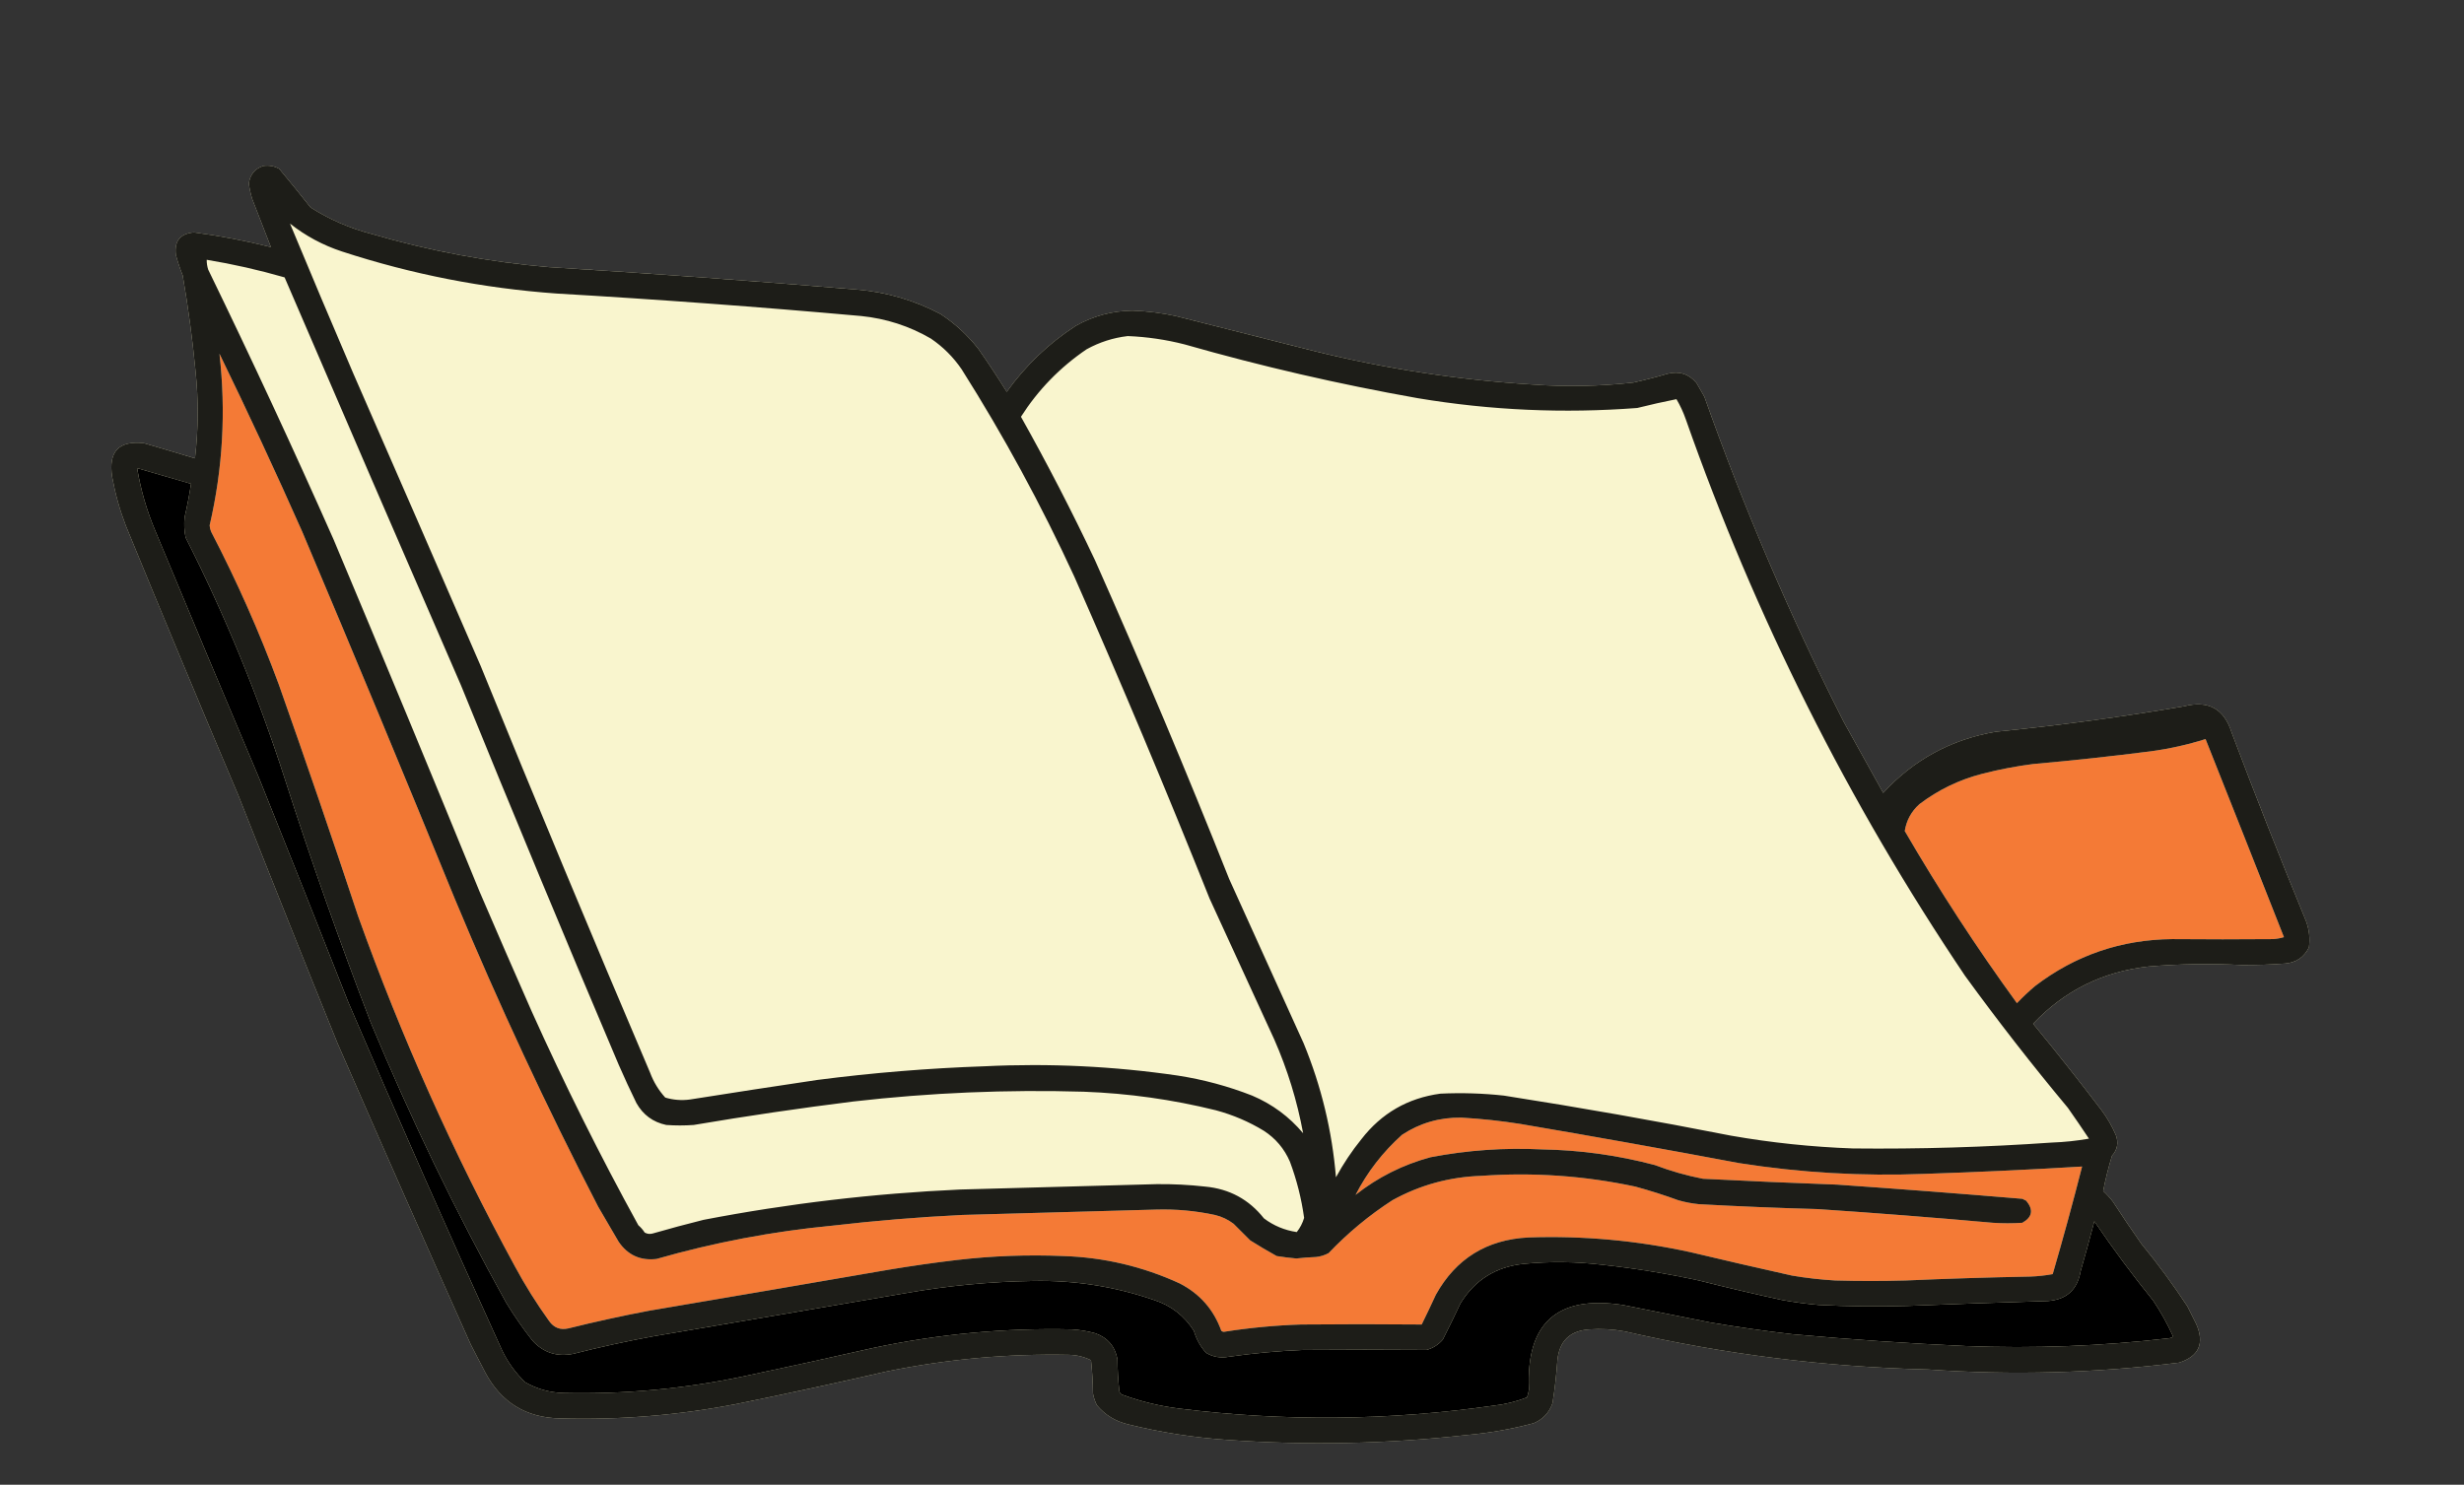 <?xml version="1.0" encoding="UTF-8" standalone="no"?> <svg xmlns="http://www.w3.org/2000/svg" xmlns:xlink="http://www.w3.org/1999/xlink" xmlns:serif="http://www.serif.com/" width="100%" height="100%" viewBox="0 0 1042 628" version="1.1" xml:space="preserve" style="fill-rule:evenodd;clip-rule:evenodd;stroke-linejoin:round;stroke-miterlimit:2;"><rect x="0" y="0" width="1042" height="628" fill="#333333" stroke="none"/> <g transform="matrix(1,0,0,1,-20135.4,-11030.4)"> <g id="аватар2" transform="matrix(2.555,0,0,1.538,11971.9,9160.32)"> <rect x="3195.7" y="1215.76" width="407.874" height="407.874" style="fill:none;"></rect> <g transform="matrix(0.362,0,0,0.61,-353.186,2836.38)"> <g transform="matrix(0.448,0,0,0.441,8653.9,-2682.04)"> <path d="M2831.5,227.5C2837.27,226.748 2842.6,227.748 2847.5,230.5C2858.35,243.515 2869.01,256.682 2879.5,270C2898.61,282.214 2919.28,291.214 2941.5,297C3000.69,314.371 3061.02,325.705 3122.5,331C3227.59,337.482 3332.59,345.149 3437.5,354C3467.56,356.597 3495.89,364.93 3522.5,379C3537.21,388.71 3550.05,400.543 3561,414.5C3571.06,428.896 3580.73,443.562 3590,458.5C3609.29,431.537 3632.79,409.037 3660.5,391C3678.45,380.844 3697.79,375.677 3718.5,375.5C3733.33,376.021 3748,377.854 3762.5,381L3904.5,417C3977.48,435.052 4051.48,446.386 4126.5,451C4160.91,453.535 4195.24,452.868 4229.5,449C4241.27,446.409 4252.94,443.409 4264.5,440C4276.4,437.047 4286.23,440.213 4294,449.5C4296.67,454.167 4299.33,458.833 4302,463.5C4342.27,577.353 4389.6,688.02 4444,795.5L4484.5,868.5C4515.56,834.631 4553.89,813.798 4599.5,806C4663.8,799.576 4727.8,790.909 4791.5,780C4816.23,773.607 4832.39,782.44 4840,806.5C4864.36,871.24 4889.69,935.574 4916,999.5C4919.26,1008.23 4920.26,1017.23 4919,1026.5C4913.98,1036.6 4905.82,1042.1 4894.5,1043C4879.86,1044.08 4865.19,1044.58 4850.5,1044.5C4818.79,1042.84 4787.12,1043.34 4755.5,1046C4708.79,1051.15 4669.46,1070.65 4637.5,1104.5C4661.24,1133.4 4684.4,1162.74 4707,1192.5C4713.01,1200.51 4718.01,1209.18 4722,1218.5C4724.83,1226.34 4723.5,1233.34 4718,1239.5C4714.35,1251.42 4711.35,1263.42 4709,1275.5C4712.7,1278.87 4716.04,1282.53 4719,1286.5C4728.42,1301.01 4738.09,1315.34 4748,1329.5C4764.83,1349.99 4780.49,1371.32 4795,1393.5L4804,1411.5C4812.63,1431.31 4806.8,1444.48 4786.5,1451C4701.39,1461.7 4616.06,1464.03 4530.5,1458C4425.83,1455.5 4322.49,1442.5 4220.5,1419C4208.58,1416.81 4196.58,1416.15 4184.5,1417C4164.8,1418.37 4153.97,1428.87 4152,1448.5C4150.99,1463.26 4149.33,1477.93 4147,1492.5C4143.56,1502.27 4137.06,1509.1 4127.5,1513C4105.21,1518.94 4082.54,1522.94 4059.5,1525C3978.31,1534.1 3896.98,1535.77 3815.5,1530C3781.02,1527.65 3747.02,1522.31 3713.5,1514C3700.79,1510.91 3690.29,1504.41 3682,1494.5C3680.09,1490.68 3678.76,1486.68 3678,1482.5C3677.91,1471.11 3677.24,1459.78 3676,1448.5C3668.95,1445.02 3661.45,1443.19 3653.5,1443C3590.87,1441.75 3528.87,1447.42 3467.5,1460C3416.97,1471.63 3366.31,1482.63 3315.5,1493C3255.71,1504.74 3195.38,1509.74 3134.5,1508C3099.78,1507.4 3074.28,1491.9 3058,1461.5C3052.99,1451.8 3047.99,1442.13 3043,1432.5C2997.19,1330.19 2951.85,1227.52 2907,1124.5C2872.94,1040.33 2839.28,955.993 2806,871.5C2767.11,779.729 2728.78,687.729 2691,595.5C2684.78,579.272 2680.11,562.605 2677,545.5C2672.93,519.573 2683.77,508.073 2709.5,511C2726.88,516.072 2744.21,521.239 2761.5,526.5C2765.05,496.515 2765.21,466.515 2762,436.5C2758.9,404.003 2754.56,371.669 2749,339.5C2746.26,332.626 2743.93,325.626 2742,318.5C2740.26,304.411 2746.43,296.744 2760.5,295.5C2786.98,299.052 2813.15,304.052 2839,310.5C2832.7,294.29 2826.37,277.957 2820,261.5C2818.35,256.26 2817.18,250.926 2816.5,245.5C2817.78,236.211 2822.78,230.211 2831.5,227.5Z" style="fill:rgb(249,245,206);"></path> </g> <g transform="matrix(0.448,0,0,0.441,8653.9,-2682.04)"> <path d="M2773.5,323.5C2773.46,326.91 2773.96,330.243 2775,333.5C2819.27,424.719 2861.94,516.719 2903,609.5C2953.24,729.19 3002.9,849.19 3052,969.5C3069.46,1010.21 3087.13,1050.88 3105,1091.5C3138.41,1165.98 3174.74,1238.98 3214,1310.5C3216.54,1312.7 3218.71,1315.2 3220.5,1318C3223.03,1319.42 3225.7,1319.75 3228.5,1319C3245.75,1314.02 3263.08,1309.36 3280.5,1305C3367.07,1288.31 3454.4,1277.97 3542.5,1274C3609.33,1272.2 3676.17,1270.37 3743,1268.5C3759.55,1268.31 3776.05,1269.15 3792.5,1271C3817.19,1273.28 3837.19,1284.11 3852.5,1303.5C3862.42,1310.98 3873.59,1315.64 3886,1317.5C3889.42,1313.16 3891.92,1308.32 3893.5,1303C3890.78,1283.28 3885.95,1264.12 3879,1245.5C3873.34,1232.34 3864.5,1221.84 3852.5,1214C3837.24,1204.69 3820.91,1197.69 3803.5,1193C3759.17,1182 3714.17,1175.67 3668.5,1174C3589.95,1171.7 3511.62,1175.04 3433.5,1184C3378.99,1190.81 3324.66,1198.81 3270.5,1208C3261.17,1208.67 3251.83,1208.67 3242.5,1208C3228.96,1205.13 3218.79,1197.63 3212,1185.5C3205.74,1172.65 3199.74,1159.65 3194,1146.5C3139.36,1017.57 3085.69,888.238 3033,758.5C2972.71,619.586 2912.71,480.586 2853,341.5C2826.86,333.948 2800.36,327.948 2773.5,323.5Z" style="fill:rgb(249,245,206);"></path> </g> <g transform="matrix(0.448,0,0,0.441,8653.9,-2682.04)"> <path d="M4813.5,813.5C4795.32,819.239 4776.65,823.405 4757.5,826C4717.59,831.113 4677.59,835.447 4637.5,839C4619.96,841.257 4602.62,844.59 4585.5,849C4561.95,855.109 4540.62,865.443 4521.5,880C4513.22,887.4 4508.22,896.567 4506.5,907.5C4541.71,968.189 4579.88,1026.86 4621,1083.5C4626.86,1077.3 4633.03,1071.47 4639.5,1066C4680.63,1034.51 4727.29,1018.51 4779.5,1018C4813.83,1018.29 4848.16,1018.29 4882.5,1018C4886.25,1017.74 4889.92,1017.07 4893.5,1016C4866.93,948.38 4840.27,880.88 4813.5,813.5Z" style="fill:rgb(244,122,54);"></path> </g> <g transform="matrix(0.448,0,0,0.441,8653.9,-2682.04)"> <path d="M2702.5,536.5C2706.13,558.556 2712.3,579.889 2721,600.5C2756.06,684.948 2791.39,769.282 2827,853.5C2857.62,929.731 2887.95,1006.06 2918,1082.5C2969,1201.85 3021.33,1320.52 3075,1438.5C3080.87,1450.71 3088.7,1461.54 3098.5,1471C3110.49,1477.92 3123.49,1481.58 3137.5,1482C3199.47,1483.45 3260.81,1477.78 3321.5,1465C3365.57,1455.65 3409.57,1445.98 3453.5,1436C3520.42,1421.73 3588.09,1415.4 3656.5,1417C3664.65,1417.47 3672.65,1418.8 3680.5,1421C3693.05,1425.55 3700.55,1434.38 3703,1447.5C3703.07,1458.57 3703.73,1469.57 3705,1480.5C3705.5,1482.33 3706.67,1483.5 3708.5,1484C3727.29,1490.86 3746.62,1495.53 3766.5,1498C3873.27,1511.29 3979.94,1510.29 4086.5,1495C4098.42,1493.68 4109.92,1490.85 4121,1486.5C4121.92,1483.9 4122.59,1481.23 4123,1478.5C4119.76,1410.73 4151.59,1381.9 4218.5,1392L4308.5,1410C4336.39,1414.75 4364.39,1418.75 4392.5,1422C4451.07,1427.33 4509.74,1431.33 4568.5,1434C4638.03,1436.77 4707.37,1434.11 4776.5,1426C4777.94,1425.78 4779.27,1425.28 4780.5,1424.5C4774.71,1411.59 4767.88,1399.25 4760,1387.5C4738.84,1361.35 4718.84,1334.35 4700,1306.5C4695.54,1323.56 4690.87,1340.56 4686,1357.5C4682.7,1376.47 4671.54,1386.63 4652.5,1388C4604.5,1389.44 4556.5,1391.11 4508.5,1393C4478.48,1393.87 4448.48,1393.53 4418.5,1392C4406.09,1390.89 4393.76,1389.23 4381.5,1387C4353.05,1380.8 4324.72,1374.14 4296.5,1367C4264.11,1359.94 4231.45,1354.6 4198.5,1351C4171.5,1347.71 4144.5,1347.38 4117.5,1350C4089.22,1352.98 4067.72,1366.48 4053,1390.5C4047.19,1402.95 4041.19,1415.29 4035,1427.5C4030.52,1432.65 4025.02,1436.15 4018.5,1438C3976.5,1437.67 3934.5,1437.67 3892.5,1438C3867.05,1439.01 3841.71,1441.35 3816.5,1445C3808.25,1446.54 3800.59,1445.2 3793.5,1441C3787.66,1434.52 3783.49,1427.02 3781,1418.5C3771.32,1403.16 3757.82,1392.66 3740.5,1387C3700.37,1373.1 3659.04,1366.6 3616.5,1367.5C3572.84,1368.18 3529.51,1372.35 3486.5,1380C3400.85,1394.77 3315.18,1409.44 3229.5,1424C3201.95,1429.05 3174.62,1435.05 3147.5,1442C3131.04,1445.29 3117.21,1440.79 3106,1428.5C3096.22,1416.05 3087.22,1403.05 3079,1389.5C3027.71,1296.92 2981.71,1201.58 2941,1103.5C2909.28,1021.02 2879.95,937.684 2853,853.5C2825.74,768.683 2792.07,686.683 2752,607.5C2750.49,600.567 2750.16,593.567 2751,586.5C2753.62,575.242 2755.79,563.908 2757.5,552.5L2702.5,536.5Z"></path> </g> <g transform="matrix(0.448,0,0,0.441,8653.9,-2682.04)"> <path d="M3713.5,401.5C3698.7,403.206 3684.7,407.706 3671.5,415C3644.4,433.434 3622.07,456.434 3604.5,484C3631.41,531.987 3656.58,580.82 3680,630.5C3727.87,738.246 3773.54,846.913 3817,956.5C3842.33,1012.5 3867.67,1068.5 3893,1124.5C3911.08,1168.48 3922.08,1214.15 3926,1261.5C3933.49,1247.68 3942.16,1234.68 3952,1222.5C3972.46,1196.02 3999.29,1180.52 4032.5,1176C4054.22,1174.96 4075.89,1175.63 4097.5,1178C4175.1,1190.16 4252.43,1203.82 4329.5,1219C4370.54,1226.19 4411.87,1230.52 4453.5,1232C4521.24,1232.73 4588.91,1230.73 4656.5,1226C4669.3,1225.55 4681.97,1224.21 4694.5,1222C4687.46,1211.41 4680.29,1200.91 4673,1190.5C4636.47,1146.64 4601.47,1101.64 4568,1055.5C4448.96,878.422 4353.96,688.755 4283,486.5C4280.49,479.321 4277.33,472.487 4273.5,466C4260.17,468.665 4246.83,471.665 4233.5,475C4158.46,480.758 4083.8,477.424 4009.5,465C3929.22,450.763 3849.89,432.43 3771.5,410C3752.46,405.104 3733.13,402.271 3713.5,401.5Z" style="fill:rgb(249,245,206);"></path> </g> <g transform="matrix(0.448,0,0,0.441,8653.9,-2682.04)"> <path d="M2786.5,419.5C2793.25,478.607 2789.91,537.107 2776.5,595C2776.63,597.253 2777.13,599.419 2778,601.5C2804.26,652.028 2827.26,704.028 2847,757.5C2874.78,836.169 2901.78,915.169 2928,994.5C2972.24,1118.28 3025.57,1237.61 3088,1352.5C3098.48,1371.96 3110.15,1390.63 3123,1408.5C3127.84,1415.34 3134.34,1417.84 3142.5,1416C3169.66,1409.24 3196.99,1403.24 3224.5,1398C3306.19,1384.13 3387.86,1370.13 3469.5,1356C3492.75,1352.11 3516.09,1348.77 3539.5,1346C3575.39,1341.83 3611.39,1340.5 3647.5,1342C3689.14,1343.33 3728.81,1352.66 3766.5,1370C3787.08,1380.58 3801.24,1396.74 3809,1418.5C3809.72,1419.06 3810.56,1419.39 3811.5,1419.5C3837.67,1415.35 3864,1412.85 3890.5,1412C3931.5,1411.61 3972.5,1411.61 4013.5,1412C4018.48,1401.88 4023.31,1391.71 4028,1381.5C4048.5,1344.65 4080,1325.15 4122.5,1323C4178.11,1321.1 4233.11,1326.1 4287.5,1338C4322.1,1346.25 4356.77,1354.25 4391.5,1362C4406.08,1364.47 4420.74,1366.14 4435.5,1367C4459.5,1367.67 4483.5,1367.67 4507.5,1367C4549.82,1365.14 4592.15,1363.8 4634.5,1363C4642.24,1362.73 4649.91,1361.9 4657.5,1360.5C4668.12,1324.02 4678.12,1287.35 4687.5,1250.5C4633.87,1253.75 4580.2,1256.25 4526.5,1258C4463.13,1260.52 4400.13,1256.85 4337.5,1247C4263.28,1233.02 4188.95,1219.69 4114.5,1207C4094.44,1203.81 4074.27,1201.64 4054,1200.5C4031.93,1200.17 4011.77,1206 3993.5,1218C3973.74,1235.72 3957.91,1256.22 3946,1279.5C3968.74,1261.48 3994.24,1248.65 4022.5,1241C4060.17,1233.76 4098.17,1231.09 4136.5,1233C4175.5,1233.67 4213.84,1239 4251.5,1249C4267.43,1255.09 4283.76,1259.75 4300.5,1263C4346.15,1265.33 4391.81,1267.33 4437.5,1269C4500.54,1273.38 4563.54,1278.21 4626.5,1283.5C4627.83,1284.17 4629.17,1284.83 4630.5,1285.5C4638.08,1294.73 4636.75,1302.23 4626.5,1308C4616.5,1308.67 4606.5,1308.67 4596.5,1308C4536.89,1302.67 4477.22,1298 4417.5,1294C4377.14,1292.9 4336.81,1291.23 4296.5,1289C4289.38,1288.31 4282.38,1286.98 4275.5,1285C4261.03,1279.72 4246.37,1275.05 4231.5,1271C4179.7,1259.93 4127.37,1256.26 4074.5,1260C4042.04,1261.05 4011.71,1269.38 3983.5,1285C3959.76,1300.39 3938.1,1318.39 3918.5,1339C3914.43,1341.2 3910.1,1342.54 3905.5,1343C3898.8,1343.24 3892.14,1343.74 3885.5,1344.5C3878.8,1343.9 3872.13,1343.07 3865.5,1342C3856.37,1336.93 3847.37,1331.6 3838.5,1326L3821.5,1309C3815.83,1304.67 3809.5,1301.67 3802.5,1300C3782.74,1295.75 3762.74,1293.92 3742.5,1294.5C3676.5,1296.37 3610.5,1298.2 3544.5,1300C3500.04,1302.18 3455.71,1305.84 3411.5,1311C3350.77,1316.84 3291.1,1328.18 3232.5,1345C3216.13,1346.9 3203.29,1341.06 3194,1327.5C3187.01,1315.53 3180.01,1303.53 3173,1291.5C3120.14,1189.09 3071.47,1084.43 3027,977.5C2975.78,851.843 2923.78,726.51 2871,601.5C2843.87,540.229 2815.7,479.563 2786.5,419.5Z" style="fill:rgb(244,122,54);"></path> </g> <g transform="matrix(0.448,0,0,0.441,8653.9,-2682.04)"> <path d="M2858.5,286.5C2879.68,337.53 2901.18,388.53 2923,439.5C2966.55,539.187 3009.89,638.853 3053,738.5C3109.56,877.625 3167.23,1016.29 3226,1154.5C3229.55,1164.03 3234.71,1172.53 3241.5,1180C3249.66,1182.45 3257.99,1183.11 3266.5,1182C3309.8,1175.12 3353.13,1168.45 3396.5,1162C3453.28,1154.63 3510.28,1149.97 3567.5,1148C3633.5,1144.78 3699.16,1147.94 3764.5,1157.5C3790.61,1161.53 3815.94,1168.36 3840.5,1178C3861.05,1186.75 3878.38,1199.58 3892.5,1216.5C3886.38,1183.36 3876.55,1151.36 3863,1120.5C3840.93,1072.46 3818.93,1024.46 3797,976.5C3752.91,865.998 3706.91,756.331 3659,647.5C3625.29,574.174 3586.95,503.508 3544,435.5C3535.5,423 3525,412.5 3512.5,404C3490.57,391.261 3466.9,383.595 3441.5,381C3337.96,371.702 3234.29,364.035 3130.5,358C3055.71,352.641 2982.71,338.308 2911.5,315C2892.06,308.593 2874.4,299.093 2858.5,286.5Z" style="fill:rgb(249,245,206);"></path> </g> <g transform="matrix(0.448,0,0,0.441,8653.9,-2682.04)"> <path d="M2831.5,227.5C2837.27,226.748 2842.6,227.748 2847.5,230.5C2858.35,243.515 2869.01,256.682 2879.5,270C2898.61,282.214 2919.28,291.214 2941.5,297C3000.69,314.371 3061.02,325.705 3122.5,331C3227.59,337.482 3332.59,345.149 3437.5,354C3467.56,356.597 3495.89,364.93 3522.5,379C3537.21,388.71 3550.05,400.543 3561,414.5C3571.06,428.896 3580.73,443.562 3590,458.5C3609.29,431.537 3632.79,409.037 3660.5,391C3678.45,380.844 3697.79,375.677 3718.5,375.5C3733.33,376.021 3748,377.854 3762.5,381L3904.5,417C3977.48,435.052 4051.48,446.386 4126.5,451C4160.91,453.535 4195.24,452.868 4229.5,449C4241.27,446.409 4252.94,443.409 4264.5,440C4276.4,437.047 4286.23,440.213 4294,449.5C4296.67,454.167 4299.33,458.833 4302,463.5C4342.27,577.353 4389.6,688.02 4444,795.5L4484.5,868.5C4515.56,834.631 4553.89,813.798 4599.5,806C4663.8,799.576 4727.8,790.909 4791.5,780C4816.23,773.607 4832.39,782.44 4840,806.5C4864.36,871.24 4889.69,935.574 4916,999.5C4919.26,1008.23 4920.26,1017.23 4919,1026.5C4913.98,1036.6 4905.82,1042.1 4894.5,1043C4879.86,1044.08 4865.19,1044.58 4850.5,1044.5C4818.79,1042.84 4787.12,1043.34 4755.5,1046C4708.79,1051.15 4669.46,1070.65 4637.5,1104.5C4661.24,1133.4 4684.4,1162.74 4707,1192.5C4713.01,1200.51 4718.01,1209.18 4722,1218.5C4724.83,1226.34 4723.5,1233.34 4718,1239.5C4714.35,1251.42 4711.35,1263.42 4709,1275.5C4712.7,1278.87 4716.04,1282.53 4719,1286.5C4728.42,1301.01 4738.09,1315.34 4748,1329.5C4764.83,1349.99 4780.49,1371.32 4795,1393.5L4804,1411.5C4812.63,1431.31 4806.8,1444.48 4786.5,1451C4701.39,1461.7 4616.06,1464.03 4530.5,1458C4425.83,1455.5 4322.49,1442.5 4220.5,1419C4208.58,1416.81 4196.58,1416.15 4184.5,1417C4164.8,1418.37 4153.97,1428.87 4152,1448.5C4150.99,1463.26 4149.33,1477.93 4147,1492.5C4143.56,1502.27 4137.06,1509.1 4127.5,1513C4105.21,1518.94 4082.54,1522.94 4059.5,1525C3978.31,1534.1 3896.98,1535.77 3815.5,1530C3781.02,1527.65 3747.02,1522.31 3713.5,1514C3700.79,1510.91 3690.29,1504.41 3682,1494.5C3680.09,1490.68 3678.76,1486.68 3678,1482.5C3677.91,1471.11 3677.24,1459.78 3676,1448.5C3668.95,1445.02 3661.45,1443.19 3653.5,1443C3590.87,1441.75 3528.87,1447.42 3467.5,1460C3416.97,1471.63 3366.31,1482.63 3315.5,1493C3255.71,1504.74 3195.38,1509.74 3134.5,1508C3099.78,1507.4 3074.28,1491.9 3058,1461.5C3052.99,1451.8 3047.99,1442.13 3043,1432.5C2997.19,1330.19 2951.85,1227.52 2907,1124.5C2872.94,1040.33 2839.28,955.993 2806,871.5C2767.11,779.729 2728.78,687.729 2691,595.5C2684.78,579.272 2680.11,562.605 2677,545.5C2672.93,519.573 2683.77,508.073 2709.5,511C2726.88,516.072 2744.21,521.239 2761.5,526.5C2765.05,496.515 2765.21,466.515 2762,436.5C2758.9,404.003 2754.56,371.669 2749,339.5C2746.26,332.626 2743.93,325.626 2742,318.5C2740.26,304.411 2746.43,296.744 2760.5,295.5C2786.98,299.052 2813.15,304.052 2839,310.5C2832.7,294.29 2826.37,277.957 2820,261.5C2818.35,256.26 2817.18,250.926 2816.5,245.5C2817.78,236.211 2822.78,230.211 2831.5,227.5ZM2858.5,286.5C2879.68,337.53 2901.18,388.53 2923,439.5C2966.55,539.187 3009.89,638.853 3053,738.5C3109.56,877.625 3167.23,1016.29 3226,1154.5C3229.55,1164.03 3234.71,1172.53 3241.5,1180C3249.66,1182.45 3257.99,1183.11 3266.5,1182C3309.8,1175.12 3353.13,1168.45 3396.5,1162C3453.28,1154.63 3510.28,1149.97 3567.5,1148C3633.5,1144.78 3699.16,1147.94 3764.5,1157.5C3790.61,1161.53 3815.94,1168.36 3840.5,1178C3861.05,1186.75 3878.38,1199.58 3892.5,1216.5C3886.38,1183.36 3876.55,1151.36 3863,1120.5C3840.93,1072.46 3818.93,1024.46 3797,976.5C3752.91,865.998 3706.91,756.331 3659,647.5C3625.29,574.174 3586.95,503.508 3544,435.5C3535.5,423 3525,412.5 3512.5,404C3490.57,391.261 3466.9,383.595 3441.5,381C3337.96,371.702 3234.29,364.035 3130.5,358C3055.71,352.641 2982.71,338.308 2911.5,315C2892.06,308.593 2874.4,299.093 2858.5,286.5ZM2773.5,323.5C2773.46,326.91 2773.96,330.243 2775,333.5C2819.27,424.719 2861.94,516.719 2903,609.5C2953.24,729.19 3002.9,849.19 3052,969.5C3069.46,1010.21 3087.13,1050.88 3105,1091.5C3138.41,1165.98 3174.74,1238.98 3214,1310.5C3216.54,1312.7 3218.71,1315.2 3220.5,1318C3223.03,1319.42 3225.7,1319.75 3228.5,1319C3245.75,1314.02 3263.08,1309.36 3280.5,1305C3367.07,1288.31 3454.4,1277.97 3542.5,1274C3609.33,1272.2 3676.17,1270.37 3743,1268.5C3759.55,1268.31 3776.05,1269.15 3792.5,1271C3817.19,1273.28 3837.19,1284.11 3852.5,1303.5C3862.42,1310.98 3873.59,1315.64 3886,1317.5C3889.42,1313.16 3891.92,1308.32 3893.5,1303C3890.78,1283.28 3885.95,1264.12 3879,1245.5C3873.34,1232.34 3864.5,1221.84 3852.5,1214C3837.24,1204.69 3820.91,1197.69 3803.5,1193C3759.17,1182 3714.17,1175.67 3668.5,1174C3589.95,1171.7 3511.62,1175.04 3433.5,1184C3378.99,1190.81 3324.66,1198.81 3270.5,1208C3261.17,1208.67 3251.83,1208.67 3242.5,1208C3228.96,1205.13 3218.79,1197.63 3212,1185.5C3205.74,1172.65 3199.74,1159.65 3194,1146.5C3139.36,1017.57 3085.69,888.238 3033,758.5C2972.71,619.586 2912.71,480.586 2853,341.5C2826.86,333.948 2800.36,327.948 2773.5,323.5ZM2786.5,419.5C2793.25,478.607 2789.91,537.107 2776.5,595C2776.63,597.253 2777.13,599.419 2778,601.5C2804.26,652.028 2827.26,704.028 2847,757.5C2874.78,836.169 2901.78,915.169 2928,994.5C2972.24,1118.28 3025.57,1237.61 3088,1352.5C3098.48,1371.96 3110.15,1390.63 3123,1408.5C3127.84,1415.34 3134.34,1417.84 3142.5,1416C3169.66,1409.24 3196.99,1403.24 3224.5,1398C3306.19,1384.13 3387.86,1370.13 3469.5,1356C3492.75,1352.11 3516.09,1348.77 3539.5,1346C3575.39,1341.83 3611.39,1340.5 3647.5,1342C3689.14,1343.33 3728.81,1352.66 3766.5,1370C3787.08,1380.58 3801.24,1396.74 3809,1418.5C3809.72,1419.06 3810.56,1419.39 3811.5,1419.5C3837.67,1415.35 3864,1412.85 3890.5,1412C3931.5,1411.61 3972.5,1411.61 4013.5,1412C4018.48,1401.88 4023.31,1391.71 4028,1381.5C4048.5,1344.65 4080,1325.15 4122.5,1323C4178.11,1321.1 4233.11,1326.1 4287.5,1338C4322.1,1346.25 4356.77,1354.25 4391.5,1362C4406.08,1364.47 4420.74,1366.14 4435.5,1367C4459.5,1367.67 4483.5,1367.67 4507.5,1367C4549.82,1365.14 4592.15,1363.8 4634.5,1363C4642.24,1362.73 4649.91,1361.9 4657.5,1360.5C4668.12,1324.02 4678.12,1287.35 4687.5,1250.5C4633.87,1253.75 4580.2,1256.25 4526.5,1258C4463.13,1260.52 4400.13,1256.85 4337.5,1247C4263.28,1233.02 4188.95,1219.69 4114.5,1207C4094.44,1203.81 4074.27,1201.64 4054,1200.5C4031.93,1200.17 4011.77,1206 3993.5,1218C3973.74,1235.72 3957.91,1256.22 3946,1279.5C3968.74,1261.48 3994.24,1248.65 4022.5,1241C4060.17,1233.76 4098.17,1231.09 4136.5,1233C4175.5,1233.67 4213.84,1239 4251.5,1249C4267.43,1255.09 4283.76,1259.75 4300.5,1263C4346.15,1265.33 4391.81,1267.33 4437.5,1269C4500.54,1273.38 4563.54,1278.21 4626.5,1283.5C4627.83,1284.17 4629.17,1284.83 4630.5,1285.5C4638.08,1294.73 4636.75,1302.23 4626.5,1308C4616.5,1308.67 4606.5,1308.67 4596.5,1308C4536.89,1302.67 4477.22,1298 4417.5,1294C4377.14,1292.9 4336.81,1291.23 4296.5,1289C4289.38,1288.31 4282.38,1286.98 4275.5,1285C4261.03,1279.72 4246.37,1275.05 4231.5,1271C4179.7,1259.93 4127.37,1256.26 4074.5,1260C4042.04,1261.05 4011.71,1269.38 3983.5,1285C3959.76,1300.39 3938.1,1318.39 3918.5,1339C3914.43,1341.2 3910.1,1342.54 3905.5,1343C3898.8,1343.24 3892.14,1343.74 3885.5,1344.5C3878.8,1343.9 3872.13,1343.07 3865.5,1342C3856.37,1336.93 3847.37,1331.6 3838.5,1326L3821.5,1309C3815.83,1304.67 3809.5,1301.67 3802.5,1300C3782.74,1295.75 3762.74,1293.92 3742.5,1294.5C3676.5,1296.37 3610.5,1298.2 3544.5,1300C3500.04,1302.18 3455.71,1305.84 3411.5,1311C3350.77,1316.84 3291.1,1328.18 3232.5,1345C3216.13,1346.9 3203.29,1341.06 3194,1327.5C3187.01,1315.53 3180.01,1303.53 3173,1291.5C3120.14,1189.09 3071.47,1084.43 3027,977.5C2975.78,851.843 2923.78,726.51 2871,601.5C2843.87,540.229 2815.7,479.563 2786.5,419.5ZM2702.5,536.5C2706.13,558.556 2712.3,579.889 2721,600.5C2756.06,684.948 2791.39,769.282 2827,853.5C2857.62,929.731 2887.95,1006.06 2918,1082.5C2969,1201.85 3021.33,1320.52 3075,1438.5C3080.87,1450.71 3088.7,1461.54 3098.5,1471C3110.49,1477.92 3123.49,1481.58 3137.5,1482C3199.47,1483.45 3260.81,1477.78 3321.5,1465C3365.57,1455.65 3409.57,1445.98 3453.5,1436C3520.42,1421.73 3588.09,1415.4 3656.5,1417C3664.65,1417.47 3672.65,1418.8 3680.5,1421C3693.05,1425.55 3700.55,1434.38 3703,1447.5C3703.07,1458.57 3703.73,1469.57 3705,1480.5C3705.5,1482.33 3706.67,1483.5 3708.5,1484C3727.29,1490.86 3746.62,1495.53 3766.5,1498C3873.27,1511.29 3979.94,1510.29 4086.5,1495C4098.42,1493.68 4109.92,1490.85 4121,1486.5C4121.92,1483.9 4122.59,1481.23 4123,1478.5C4119.76,1410.73 4151.59,1381.9 4218.5,1392L4308.5,1410C4336.39,1414.75 4364.39,1418.75 4392.5,1422C4451.07,1427.33 4509.74,1431.33 4568.5,1434C4638.03,1436.77 4707.37,1434.11 4776.5,1426C4777.94,1425.78 4779.27,1425.28 4780.5,1424.5C4774.71,1411.59 4767.88,1399.25 4760,1387.5C4738.84,1361.35 4718.84,1334.35 4700,1306.5C4695.54,1323.56 4690.87,1340.56 4686,1357.5C4682.7,1376.47 4671.54,1386.63 4652.5,1388C4604.5,1389.44 4556.5,1391.11 4508.5,1393C4478.48,1393.87 4448.48,1393.53 4418.5,1392C4406.09,1390.89 4393.76,1389.23 4381.5,1387C4353.05,1380.8 4324.72,1374.14 4296.5,1367C4264.11,1359.94 4231.45,1354.6 4198.5,1351C4171.5,1347.71 4144.5,1347.38 4117.5,1350C4089.22,1352.98 4067.72,1366.48 4053,1390.5C4047.19,1402.95 4041.19,1415.29 4035,1427.5C4030.52,1432.65 4025.02,1436.15 4018.5,1438C3976.5,1437.67 3934.5,1437.67 3892.5,1438C3867.05,1439.01 3841.71,1441.35 3816.5,1445C3808.25,1446.54 3800.59,1445.2 3793.5,1441C3787.66,1434.52 3783.49,1427.02 3781,1418.5C3771.32,1403.16 3757.82,1392.66 3740.5,1387C3700.37,1373.1 3659.04,1366.6 3616.5,1367.5C3572.84,1368.18 3529.51,1372.35 3486.5,1380C3400.85,1394.77 3315.18,1409.44 3229.5,1424C3201.95,1429.05 3174.62,1435.05 3147.5,1442C3131.04,1445.29 3117.21,1440.79 3106,1428.5C3096.22,1416.05 3087.22,1403.05 3079,1389.5C3027.71,1296.92 2981.71,1201.58 2941,1103.5C2909.28,1021.02 2879.95,937.684 2853,853.5C2825.74,768.683 2792.07,686.683 2752,607.5C2750.49,600.567 2750.16,593.567 2751,586.5C2753.62,575.242 2755.79,563.908 2757.5,552.5C2739.17,547.169 2720.84,541.836 2702.5,536.5ZM3713.5,401.5C3698.7,403.206 3684.7,407.706 3671.5,415C3644.4,433.434 3622.07,456.434 3604.5,484C3631.41,531.987 3656.58,580.82 3680,630.5C3727.87,738.246 3773.54,846.913 3817,956.5C3842.33,1012.5 3867.67,1068.5 3893,1124.5C3911.08,1168.48 3922.08,1214.15 3926,1261.5C3933.49,1247.68 3942.16,1234.68 3952,1222.5C3972.46,1196.02 3999.29,1180.52 4032.5,1176C4054.22,1174.96 4075.89,1175.63 4097.5,1178C4175.1,1190.16 4252.43,1203.82 4329.5,1219C4370.54,1226.19 4411.87,1230.52 4453.5,1232C4521.24,1232.73 4588.91,1230.73 4656.5,1226C4669.3,1225.55 4681.97,1224.21 4694.5,1222C4687.46,1211.41 4680.29,1200.91 4673,1190.5C4636.47,1146.64 4601.47,1101.64 4568,1055.5C4448.96,878.422 4353.96,688.755 4283,486.5C4280.49,479.321 4277.33,472.487 4273.5,466C4260.17,468.665 4246.83,471.665 4233.5,475C4158.46,480.758 4083.8,477.424 4009.5,465C3929.22,450.763 3849.89,432.43 3771.5,410C3752.46,405.104 3733.13,402.271 3713.5,401.5ZM4813.5,813.5C4795.32,819.239 4776.65,823.405 4757.5,826C4717.59,831.113 4677.59,835.447 4637.5,839C4619.96,841.257 4602.62,844.59 4585.5,849C4561.95,855.109 4540.62,865.443 4521.5,880C4513.22,887.4 4508.22,896.567 4506.5,907.5C4541.71,968.189 4579.88,1026.86 4621,1083.5C4626.86,1077.3 4633.03,1071.47 4639.5,1066C4680.63,1034.51 4727.29,1018.51 4779.5,1018C4813.83,1018.29 4848.16,1018.29 4882.5,1018C4886.25,1017.74 4889.92,1017.07 4893.5,1016C4866.93,948.38 4840.27,880.88 4813.5,813.5Z" style="fill-opacity:0.88;"></path> </g> </g> </g> </g> </svg> 